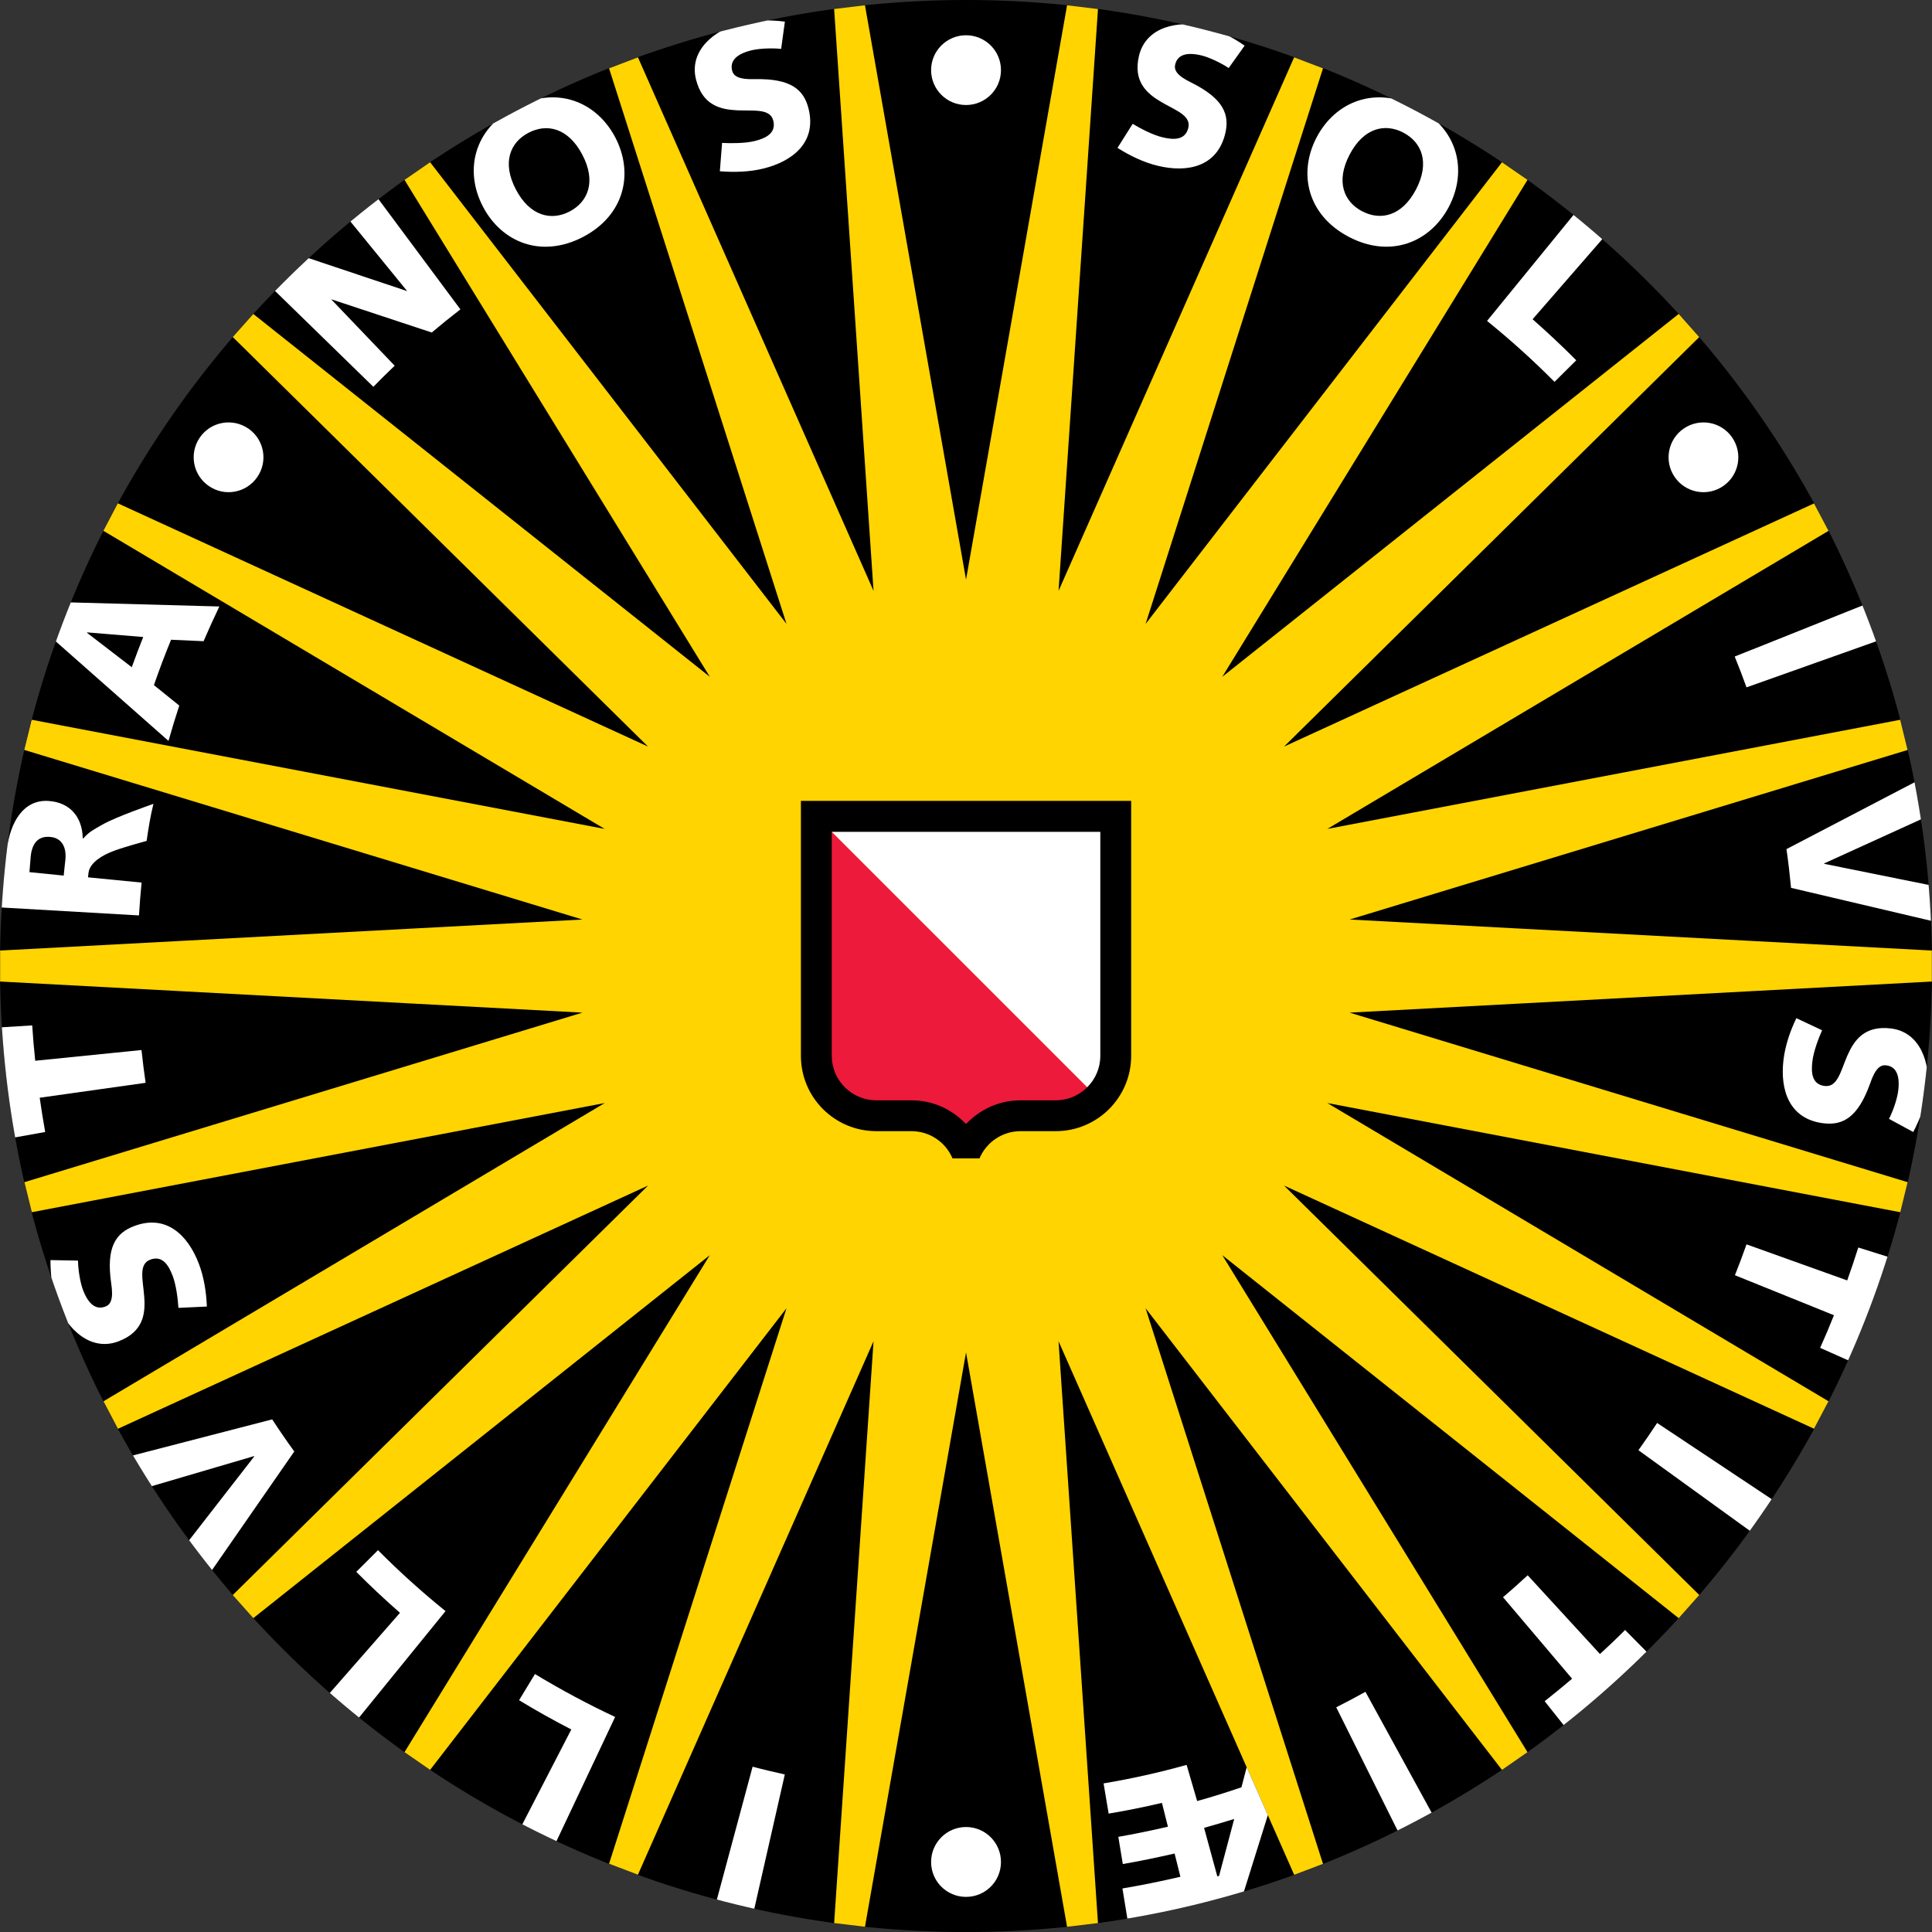 <?xml version="1.0" encoding="UTF-8" standalone="no"?>
<svg
   xmlns:dc="http://purl.org/dc/elements/1.1/"
   xmlns:cc="http://creativecommons.org/ns#"
   xmlns:rdf="http://www.w3.org/1999/02/22-rdf-syntax-ns#"
   xmlns:svg="http://www.w3.org/2000/svg"
   xmlns="http://www.w3.org/2000/svg"
   xmlns:xlink="http://www.w3.org/1999/xlink"
   xmlns:sodipodi="http://sodipodi.sourceforge.net/DTD/sodipodi-0.dtd"
   xmlns:inkscape="http://www.inkscape.org/namespaces/inkscape"
   version="1.1"
   id="Layer_1"
   x="0px"
   y="0px"
   width="53.868"
   height="53.869"
   viewBox="0 0 53.868 53.869"
   enable-background="new 0 0 225.268 54.021"
   xml:space="preserve"
   sodipodi:docname="uu.svg"
   inkscape:version="1.0.1 (3bc2e813f5, 2020-09-07)"><rect x="0" y="0" width="53.868" height="53.869" fill="#333333" stroke="none"/><defs
   id="defs311" /><sodipodi:namedview
   pagecolor="#ffffff"
   bordercolor="#666666"
   borderopacity="1"
   objecttolerance="10"
   gridtolerance="10"
   guidetolerance="10"
   inkscape:pageopacity="0"
   inkscape:pageshadow="2"
   inkscape:window-width="2560"
   inkscape:window-height="1361"
   id="namedview309"
   showgrid="false"
   fit-margin-top="0"
   fit-margin-left="0"
   fit-margin-right="0"
   fit-margin-bottom="0"
   inkscape:zoom="4.0351935"
   inkscape:cx="131.57478"
   inkscape:cy="26.9345"
   inkscape:window-x="-9"
   inkscape:window-y="41"
   inkscape:window-maximized="1"
   inkscape:current-layer="g50" />
<g
   id="g50"
   transform="translate(-0.224,-0.076)">
	
	
	
	
	
	
	
	
	
	
	
	
	
	
	
	
	
	
	
	<polygon
   fill="#ffd400"
   points="24.342,0.223 24.997,0.736 29.317,0.736 29.971,0.223 30.835,0.328 31.348,0.982 35.545,2.017 36.302,1.674 37.116,1.984 37.458,2.743 41.279,4.747 42.096,4.598 42.812,5.091 42.962,5.911 46.198,8.775 47.026,8.827 47.603,9.478 47.553,10.308 50.005,13.859 50.798,14.107 51.206,14.878 50.958,15.671 52.49,19.712 53.203,20.142 53.41,20.987 52.981,21.698 53.5,25.987 54.087,26.575 54.087,27.448 53.5,28.034 52.981,32.319 53.413,33.03 53.206,33.878 52.492,34.306 50.96,38.347 51.208,39.14 50.8,39.913 50.008,40.159 47.553,43.714 47.603,44.546 47.026,45.196 46.198,45.245 42.966,48.109 42.816,48.927 42.102,49.423 41.283,49.271 37.457,51.278 37.116,52.038 36.302,52.347 35.544,52.005 31.354,53.04 30.84,53.694 29.976,53.798 29.322,53.284 25,53.284 24.346,53.798 23.482,53.694 22.969,53.04 18.773,52.005 18.016,52.347 17.202,52.038 16.86,51.278 13.039,49.275 12.221,49.425 11.504,48.929 11.355,48.11 8.119,45.245 7.291,45.196 6.712,44.546 6.761,43.714 4.311,40.165 3.516,39.917 3.111,39.146 3.358,38.351 1.826,34.31 1.115,33.882 0.906,33.034 1.336,32.325 0.815,28.034 0.228,27.448 0.228,26.575 0.815,25.987 1.335,21.704 0.904,20.991 1.113,20.146 1.824,19.716 3.357,15.675 3.109,14.882 3.514,14.11 4.307,13.862 6.762,10.308 6.712,9.478 7.291,8.827 8.119,8.775 11.351,5.913 11.5,5.095 12.217,4.6 13.034,4.751 16.86,2.743 17.202,1.984 18.016,1.674 18.773,2.017 22.965,0.983 23.477,0.328 "
   id="polygon48" />
</g>
<g
   id="g146"
   transform="translate(-0.224,-0.076)">
	<defs
   id="defs53">
		<polygon
   id="SVGID_1_"
   points="24.343,0.222 23.477,0.328 22.966,0.983 18.774,2.017 18.017,1.674 17.202,1.984 16.861,2.742 13.034,4.751 12.217,4.6 11.5,5.095 11.35,5.913 8.119,8.774 7.29,8.827 6.713,9.477 6.763,10.308 4.308,13.862 3.514,14.11 3.11,14.882 3.357,15.674 1.825,19.715 1.114,20.146 0.905,20.991 1.335,21.704 0.815,25.987 0.228,26.575 0.228,27.448 0.815,28.034 1.336,32.325 0.907,33.034 1.116,33.881 1.826,34.311 3.359,38.352 3.112,39.146 3.517,39.917 4.311,40.165 6.762,43.714 6.713,44.545 7.29,45.196 8.119,45.245 11.355,48.11 11.504,48.929 12.222,49.424 13.039,49.274 16.86,51.278 17.202,52.038 18.017,52.347 18.774,52.005 22.97,53.04 23.482,53.694 24.347,53.798 25.001,53.284 29.322,53.284 29.976,53.798 30.841,53.694 31.353,53.04 35.544,52.005 36.303,52.347 37.116,52.038 37.457,51.278 41.283,49.271 42.102,49.423 42.817,48.927 42.967,48.109 46.198,45.245 47.026,45.196 47.602,44.545 47.554,43.714 50.009,40.159 50.801,39.913 51.207,39.139 50.96,38.346 52.492,34.305 53.205,33.878 53.413,33.03 52.982,32.319 53.5,28.034 54.088,27.448 54.088,26.575 53.5,25.987 52.982,21.698 53.41,20.987 53.203,20.141 52.49,19.712 50.958,15.671 51.205,14.878 50.799,14.107 50.005,13.858 47.554,10.308 47.602,9.477 47.026,8.827 46.198,8.774 42.963,5.911 42.813,5.09 42.097,4.598 41.28,4.747 37.457,2.742 37.116,1.984 36.303,1.674 35.545,2.017 31.349,0.982 30.835,0.328 29.972,0.222 29.317,0.736 24.996,0.736 " />
	</defs>
	<clipPath
   id="SVGID_2_">
		<use
   xlink:href="#SVGID_1_"
   overflow="visible"
   id="use55"
   x="0"
   y="0"
   width="100%"
   height="100%" />
	</clipPath>
	<path
   clip-path="url(#SVGID_2_)"
   fill="#ffffff"
   d="m 31.805,3.529 c 0.211,0.127 0.561,0.311 0.827,0.374 0.303,0.074 0.637,0.093 0.724,-0.26 C 33.44,3.297 33.009,3.158 32.603,2.92 32.196,2.682 31.808,2.346 31.984,1.621 c 0.199,-0.806 1.102,-0.982 1.811,-0.808 0.417,0.103 0.783,0.294 1.132,0.536 l -0.445,0.624 c -0.227,-0.152 -0.553,-0.301 -0.753,-0.35 -0.466,-0.114 -0.681,0.011 -0.738,0.25 -0.037,0.152 0.039,0.308 0.45,0.506 0.906,0.452 1.072,0.899 0.944,1.426 -0.227,0.924 -1.056,1.096 -1.889,0.891 -0.39,-0.094 -0.775,-0.282 -1.114,-0.497 z"
   id="path58" />
	<path
   clip-path="url(#SVGID_2_)"
   fill="none"
   stroke="#ffffff"
   stroke-width="0.4"
   d="m 31.805,3.529 c 0.211,0.127 0.561,0.311 0.827,0.374 0.303,0.074 0.637,0.093 0.724,-0.26 C 33.44,3.297 33.009,3.158 32.603,2.92 32.196,2.682 31.808,2.346 31.984,1.621 c 0.199,-0.806 1.102,-0.982 1.811,-0.808 0.417,0.103 0.783,0.294 1.132,0.536 l -0.445,0.624 c -0.227,-0.152 -0.553,-0.301 -0.753,-0.35 -0.466,-0.114 -0.681,0.011 -0.738,0.25 -0.037,0.152 0.039,0.308 0.45,0.506 0.906,0.452 1.072,0.899 0.944,1.426 -0.227,0.924 -1.056,1.096 -1.889,0.891 -0.39,-0.094 -0.775,-0.282 -1.114,-0.497 z"
   id="path60" />
	<path
   clip-path="url(#SVGID_2_)"
   fill="#ffffff"
   d="m 39.729,3.067 c 1.16,0.608 1.413,1.78 0.894,2.772 -0.522,0.994 -1.63,1.449 -2.79,0.842 C 36.668,6.07 36.414,4.898 36.935,3.904 37.457,2.912 38.565,2.456 39.729,3.067 m -1.527,2.899 c 0.512,0.269 1.11,0.141 1.503,-0.607 0.393,-0.753 0.16,-1.316 -0.353,-1.585 -0.508,-0.267 -1.103,-0.14 -1.497,0.611 -0.394,0.751 -0.162,1.315 0.347,1.581"
   id="path62" />
	<path
   clip-path="url(#SVGID_2_)"
   fill="none"
   stroke="#ffffff"
   stroke-width="0.4"
   d="m 39.729,3.067 c 1.16,0.608 1.413,1.78 0.894,2.772 -0.522,0.994 -1.63,1.449 -2.79,0.842 C 36.668,6.07 36.414,4.898 36.935,3.904 37.457,2.912 38.565,2.456 39.729,3.067 Z m -1.527,2.899 c 0.512,0.269 1.11,0.141 1.503,-0.607 0.393,-0.753 0.16,-1.316 -0.353,-1.585 -0.508,-0.267 -1.103,-0.14 -1.497,0.611 -0.394,0.751 -0.162,1.315 0.347,1.581 z"
   id="path64" />
	<path
   clip-path="url(#SVGID_2_)"
   fill="#ffffff"
   d="m 44.192,5.952 -2.506,3.072 c 0.658,0.533 1.285,1.098 1.881,1.699 l 0.606,-0.601 C 43.782,9.727 43.375,9.347 42.956,8.977 l 2.04,-2.345"
   id="path66" />
	<path
   clip-path="url(#SVGID_2_)"
   fill="none"
   stroke="#ffffff"
   stroke-width="0.4"
   d="m 44.192,5.952 -2.506,3.072 c 0.658,0.533 1.285,1.098 1.881,1.699 l 0.606,-0.601 C 43.782,9.727 43.375,9.347 42.956,8.977 l 2.04,-2.345"
   id="path68" />
	<path
   clip-path="url(#SVGID_2_)"
   fill="#ffffff"
   d="m 52.67,17.909 -3.75,1.332 c -0.1,-0.281 -0.214,-0.578 -0.329,-0.859 l 3.702,-1.479"
   id="path70" />
	<path
   clip-path="url(#SVGID_2_)"
   fill="none"
   stroke="#ffffff"
   stroke-width="0.4"
   d="m 52.67,17.909 -3.75,1.332 c -0.1,-0.281 -0.214,-0.578 -0.329,-0.859 l 3.702,-1.479"
   id="path72" />
	<path
   clip-path="url(#SVGID_2_)"
   fill="#ffffff"
   d="m 54.151,24.78 -3.066,-0.619 -0.002,-0.01 2.838,-1.293 -0.18,-1.041 -3.707,1.934 c 0.053,0.361 0.093,0.718 0.128,1.08 l 4.05,0.953"
   id="path74" />
	<path
   clip-path="url(#SVGID_2_)"
   fill="none"
   stroke="#ffffff"
   stroke-width="0.4"
   d="m 54.151,24.78 -3.066,-0.619 -0.002,-0.01 2.838,-1.293 -0.18,-1.041 -3.707,1.934 c 0.053,0.361 0.093,0.718 0.128,1.08 l 4.05,0.953"
   id="path76" />
	<path
   clip-path="url(#SVGID_2_)"
   fill="#ffffff"
   d="m 51.028,28.802 c -0.102,0.225 -0.239,0.594 -0.271,0.865 -0.038,0.311 -0.018,0.645 0.343,0.688 0.355,0.043 0.442,-0.402 0.627,-0.836 0.189,-0.43 0.474,-0.857 1.218,-0.768 0.823,0.098 1.106,0.975 1.019,1.699 -0.051,0.43 -0.2,0.812 -0.395,1.189 l -0.676,-0.367 c 0.125,-0.242 0.235,-0.584 0.258,-0.791 0.057,-0.475 -0.095,-0.674 -0.336,-0.701 -0.155,-0.02 -0.302,0.074 -0.45,0.51 -0.34,0.95 -0.764,1.17 -1.3,1.105 -0.945,-0.114 -1.216,-0.916 -1.114,-1.768 0.048,-0.398 0.185,-0.803 0.359,-1.162 z"
   id="path78" />
	<path
   clip-path="url(#SVGID_2_)"
   fill="none"
   stroke="#ffffff"
   stroke-width="0.4"
   d="m 51.028,28.802 c -0.102,0.225 -0.239,0.594 -0.271,0.865 -0.038,0.311 -0.018,0.645 0.343,0.688 0.355,0.043 0.442,-0.402 0.627,-0.836 0.189,-0.43 0.474,-0.857 1.218,-0.768 0.823,0.098 1.106,0.975 1.019,1.699 -0.051,0.43 -0.2,0.812 -0.395,1.189 l -0.676,-0.367 c 0.125,-0.242 0.235,-0.584 0.258,-0.791 0.057,-0.475 -0.095,-0.674 -0.336,-0.701 -0.155,-0.02 -0.302,0.074 -0.45,0.51 -0.34,0.95 -0.764,1.17 -1.3,1.105 -0.945,-0.114 -1.216,-0.916 -1.114,-1.768 0.048,-0.398 0.185,-0.803 0.359,-1.162 z"
   id="path80" />
	<path
   clip-path="url(#SVGID_2_)"
   fill="#ffffff"
   d="m 51.89,38.065 -0.917,-0.408 c 0.134,-0.297 0.264,-0.604 0.385,-0.91 l -2.761,-1.115 c 0.113,-0.281 0.224,-0.58 0.323,-0.861 l 2.808,1.006 c 0.107,-0.305 0.213,-0.611 0.309,-0.918 l 0.951,0.299"
   id="path82" />
	<path
   clip-path="url(#SVGID_2_)"
   fill="none"
   stroke="#ffffff"
   stroke-width="0.4"
   d="m 51.89,38.065 -0.917,-0.408 c 0.134,-0.297 0.264,-0.604 0.385,-0.91 l -2.761,-1.115 c 0.113,-0.281 0.224,-0.58 0.323,-0.861 l 2.808,1.006 c 0.107,-0.305 0.213,-0.611 0.309,-0.918 l 0.951,0.299"
   id="path84" />
	<path
   clip-path="url(#SVGID_2_)"
   fill="#ffffff"
   d="m 49.131,42.843 -3.224,-2.332 c 0.175,-0.244 0.356,-0.51 0.521,-0.76 l 3.318,2.207"
   id="path86" />
	<path
   clip-path="url(#SVGID_2_)"
   fill="none"
   stroke="#ffffff"
   stroke-width="0.4"
   d="m 49.131,42.843 -3.224,-2.332 c 0.175,-0.244 0.356,-0.51 0.521,-0.76 l 3.318,2.207"
   id="path88" />
	<path
   clip-path="url(#SVGID_2_)"
   fill="#ffffff"
   d="m 43.913,48.29 -0.621,-0.781 c 0.258,-0.205 0.514,-0.412 0.765,-0.627 l -1.926,-2.273 c 0.231,-0.195 0.467,-0.408 0.688,-0.611 l 2.015,2.195 c 0.24,-0.219 0.474,-0.441 0.7,-0.67 l 0.703,0.711"
   id="path90" />
	<path
   clip-path="url(#SVGID_2_)"
   fill="none"
   stroke="#ffffff"
   stroke-width="0.4"
   d="m 43.913,48.29 -0.621,-0.781 c 0.258,-0.205 0.514,-0.412 0.765,-0.627 l -1.926,-2.273 c 0.231,-0.195 0.467,-0.408 0.688,-0.611 l 2.015,2.195 c 0.24,-0.219 0.474,-0.441 0.7,-0.67 l 0.703,0.711"
   id="path92" />
	<path
   clip-path="url(#SVGID_2_)"
   fill="#ffffff"
   d="m 39.258,51.249 -1.777,-3.57 c 0.27,-0.137 0.55,-0.284 0.814,-0.432 l 1.916,3.498"
   id="path94" />
	<path
   clip-path="url(#SVGID_2_)"
   fill="none"
   stroke="#ffffff"
   stroke-width="0.4"
   d="m 39.258,51.249 -1.777,-3.57 c 0.27,-0.137 0.55,-0.284 0.814,-0.432 l 1.916,3.498"
   id="path96" />
	<path
   clip-path="url(#SVGID_2_)"
   fill="#ffffff"
   d="m 31.681,53.72 -0.687,-3.918 c 0.779,-0.131 1.553,-0.303 2.315,-0.516 l 0.294,1.008 c 0.415,-0.115 0.826,-0.244 1.235,-0.383 l 0.202,-0.777 0.599,1.346 -0.784,2.504 z"
   id="path98" />
	<path
   clip-path="url(#SVGID_2_)"
   fill="none"
   stroke="#ffffff"
   stroke-width="0.4"
   d="m 31.681,53.72 -0.687,-3.918 c 0.779,-0.131 1.553,-0.303 2.315,-0.516 l 0.294,1.008 c 0.415,-0.115 0.826,-0.244 1.235,-0.383 l 0.202,-0.777 0.599,1.346 -0.784,2.504 z"
   id="path100" />
	<path
   clip-path="url(#SVGID_2_)"
   fill="#ffffff"
   d="m 20.173,53.183 1.035,-3.848 c 0.292,0.078 0.602,0.15 0.898,0.217 l -0.884,3.891"
   id="path102" />
	<path
   clip-path="url(#SVGID_2_)"
   fill="none"
   stroke="#ffffff"
   stroke-width="0.4"
   d="m 20.173,53.183 1.035,-3.848 c 0.292,0.078 0.602,0.15 0.898,0.217 l -0.884,3.891"
   id="path104" />
	<path
   clip-path="url(#SVGID_2_)"
   fill="#ffffff"
   d="m 15.676,51.546 1.699,-3.598 C 16.609,47.589 15.863,47.19 15.14,46.751 l -0.443,0.73 c 0.475,0.289 0.961,0.561 1.456,0.816 l -1.435,2.779"
   id="path106" />
	<path
   clip-path="url(#SVGID_2_)"
   fill="none"
   stroke="#ffffff"
   stroke-width="0.4"
   d="m 15.676,51.546 1.699,-3.598 C 16.609,47.589 15.863,47.19 15.14,46.751 l -0.443,0.73 c 0.475,0.289 0.961,0.561 1.456,0.816 l -1.435,2.779"
   id="path108" />
	<path
   clip-path="url(#SVGID_2_)"
   fill="#ffffff"
   d="m 10.142,48.079 2.504,-3.082 C 11.989,44.466 11.36,43.899 10.763,43.298 l -0.605,0.604 c 0.393,0.396 0.799,0.775 1.218,1.143 L 9.33,47.382"
   id="path110" />
	<path
   clip-path="url(#SVGID_2_)"
   fill="none"
   stroke="#ffffff"
   stroke-width="0.4"
   d="m 10.142,48.079 2.504,-3.082 C 11.989,44.466 11.36,43.899 10.763,43.298 l -0.605,0.604 c 0.393,0.396 0.799,0.775 1.218,1.143 L 9.33,47.382"
   id="path112" />
	<path
   clip-path="url(#SVGID_2_)"
   fill="#ffffff"
   d="m 3.785,40.694 4.028,-1.043 c 0.198,0.303 0.403,0.602 0.616,0.895 L 6.05,43.976 5.402,43.144 7.314,40.683 7.308,40.675 4.309,41.556"
   id="path114" />
	<path
   clip-path="url(#SVGID_2_)"
   fill="none"
   stroke="#ffffff"
   stroke-width="0.4"
   d="m 3.785,40.694 4.028,-1.043 c 0.198,0.303 0.403,0.602 0.616,0.895 L 6.05,43.976 5.402,43.144 7.314,40.683 7.308,40.675 4.309,41.556"
   id="path116" />
	<path
   clip-path="url(#SVGID_2_)"
   fill="#ffffff"
   d="M 5.199,36.542 C 5.184,36.296 5.135,35.901 5.037,35.646 4.926,35.354 4.751,35.069 4.413,35.198 4.079,35.325 4.21,35.76 4.245,36.229 4.282,36.7 4.226,37.209 3.528,37.475 2.752,37.771 2.094,37.127 1.834,36.448 1.68,36.046 1.631,35.636 1.631,35.21 l 0.768,0.014 c 0.003,0.271 0.065,0.623 0.139,0.818 0.17,0.447 0.396,0.553 0.625,0.463 C 3.309,36.45 3.394,36.3 3.323,35.847 3.18,34.845 3.454,34.456 3.96,34.263 c 0.89,-0.34 1.5,0.242 1.807,1.045 0.144,0.375 0.209,0.797 0.225,1.197 z"
   id="path118" />
	<path
   clip-path="url(#SVGID_2_)"
   fill="none"
   stroke="#ffffff"
   stroke-width="0.4"
   d="M 5.199,36.542 C 5.184,36.296 5.135,35.901 5.037,35.646 4.926,35.354 4.751,35.069 4.413,35.198 4.079,35.325 4.21,35.76 4.245,36.229 4.282,36.7 4.226,37.209 3.528,37.475 2.752,37.771 2.094,37.127 1.834,36.448 1.68,36.046 1.631,35.636 1.631,35.21 l 0.768,0.014 c 0.003,0.271 0.065,0.623 0.139,0.818 0.17,0.447 0.396,0.553 0.625,0.463 C 3.309,36.45 3.394,36.3 3.323,35.847 3.18,34.845 3.454,34.456 3.96,34.263 c 0.89,-0.34 1.5,0.242 1.807,1.045 0.144,0.375 0.209,0.797 0.225,1.197 z"
   id="path120" />
	<path
   clip-path="url(#SVGID_2_)"
   fill="#ffffff"
   d="m 0.132,28.728 0.99,-0.062 c 0.021,0.326 0.049,0.656 0.084,0.986 l 2.963,-0.299 c 0.032,0.299 0.072,0.617 0.115,0.914 l -2.953,0.416 c 0.045,0.318 0.096,0.639 0.153,0.955 L 0.5,31.815"
   id="path122" />
	<path
   clip-path="url(#SVGID_2_)"
   fill="none"
   stroke="#ffffff"
   stroke-width="0.4"
   d="m 0.132,28.728 0.99,-0.062 c 0.021,0.326 0.049,0.656 0.084,0.986 l 2.963,-0.299 c 0.032,0.299 0.072,0.617 0.115,0.914 l -2.953,0.416 c 0.045,0.318 0.096,0.639 0.153,0.955 L 0.5,31.815"
   id="path124" />
	<path
   clip-path="url(#SVGID_2_)"
   fill="#ffffff"
   d="m 4.501,22.489 c -0.086,0.354 -0.14,0.687 -0.189,1.033 0,0 -0.613,0.166 -0.897,0.272 -0.347,0.125 -0.671,0.33 -0.721,0.595 -0.01,0.053 -0.013,0.116 -0.016,0.149 l 1.493,0.146 c -0.03,0.305 -0.055,0.61 -0.073,0.916 l -3.83,-0.218 c 0.033,-0.545 0.083,-1.084 0.148,-1.625 0.093,-0.768 0.47,-1.399 1.167,-1.348 0.572,0.039 0.935,0.426 0.947,1.039 l 0.018,0.004 c 0.15,-0.176 0.284,-0.244 0.525,-0.381 0.379,-0.219 1.428,-0.582 1.428,-0.582"
   id="path126" />
	<path
   clip-path="url(#SVGID_2_)"
   fill="none"
   stroke="#ffffff"
   stroke-width="0.4"
   d="m 4.501,22.489 c -0.086,0.354 -0.14,0.687 -0.189,1.033 0,0 -0.613,0.166 -0.897,0.272 -0.347,0.125 -0.671,0.33 -0.721,0.595 -0.01,0.053 -0.013,0.116 -0.016,0.149 l 1.493,0.146 c -0.03,0.305 -0.055,0.61 -0.073,0.916 l -3.83,-0.218 c 0.033,-0.545 0.083,-1.084 0.148,-1.625 0.093,-0.768 0.47,-1.399 1.167,-1.348 0.572,0.039 0.935,0.426 0.947,1.039 l 0.018,0.004 c 0.15,-0.176 0.284,-0.244 0.525,-0.381 0.379,-0.219 1.428,-0.582 1.428,-0.582 z"
   id="path128" />
	<path
   clip-path="url(#SVGID_2_)"
   fill="#ffffff"
   d="M 2.037,16.868 6.34,16.985 C 6.186,17.304 6.039,17.63 5.899,17.954 L 4.994,17.913 c -0.172,0.416 -0.331,0.838 -0.479,1.266 l 0.707,0.57 C 5.114,20.073 5.014,20.401 4.921,20.733 L 1.662,17.856"
   id="path130" />
	<path
   clip-path="url(#SVGID_2_)"
   fill="none"
   stroke="#ffffff"
   stroke-width="0.4"
   d="M 2.037,16.868 6.34,16.985 C 6.186,17.304 6.039,17.63 5.899,17.954 L 4.994,17.913 c -0.172,0.416 -0.331,0.838 -0.479,1.266 l 0.707,0.57 C 5.114,20.073 5.014,20.401 4.921,20.733 L 1.662,17.856"
   id="path132" />
	<path
   clip-path="url(#SVGID_2_)"
   fill="#ffffff"
   d="M 8.669,7.22 11.577,8.193 9.898,6.134 10.689,5.511 13.061,8.702 C 12.79,8.911 12.523,9.126 12.262,9.347 l -2.806,-0.928 1.773,1.854 c -0.202,0.193 -0.4,0.386 -0.595,0.588 L 7.787,8.085"
   id="path134" />
	<path
   clip-path="url(#SVGID_2_)"
   fill="none"
   stroke="#ffffff"
   stroke-width="0.4"
   d="M 8.669,7.22 11.577,8.193 9.898,6.134 10.689,5.511 13.061,8.702 C 12.79,8.911 12.523,9.126 12.262,9.347 l -2.806,-0.928 1.773,1.854 c -0.202,0.193 -0.4,0.386 -0.595,0.588 L 7.787,8.085"
   id="path136" />
	<path
   clip-path="url(#SVGID_2_)"
   fill="#ffffff"
   d="m 14.588,3.066 c 1.16,-0.61 2.267,-0.153 2.79,0.839 0.52,0.994 0.268,2.164 -0.893,2.775 C 15.32,7.289 14.212,6.834 13.691,5.84 13.17,4.849 13.423,3.678 14.588,3.066 m 1.52,2.906 C 16.621,5.701 16.854,5.138 16.46,4.388 16.064,3.638 15.469,3.509 14.957,3.78 c -0.509,0.266 -0.743,0.83 -0.348,1.581 0.393,0.747 0.989,0.877 1.499,0.611"
   id="path138" />
	<path
   clip-path="url(#SVGID_2_)"
   fill="none"
   stroke="#ffffff"
   stroke-width="0.4"
   d="m 14.588,3.066 c 1.16,-0.61 2.267,-0.153 2.79,0.839 0.52,0.994 0.268,2.164 -0.893,2.775 C 15.32,7.289 14.212,6.834 13.691,5.84 13.17,4.849 13.423,3.678 14.588,3.066 Z m 1.52,2.906 C 16.621,5.701 16.854,5.138 16.46,4.388 16.064,3.638 15.469,3.509 14.957,3.78 c -0.509,0.266 -0.743,0.83 -0.348,1.581 0.393,0.747 0.989,0.877 1.499,0.611 z"
   id="path140" />
	<path
   clip-path="url(#SVGID_2_)"
   fill="#ffffff"
   d="M 20.357,4.061 C 20.602,4.074 20.998,4.074 21.263,4.009 21.567,3.933 21.871,3.795 21.785,3.441 21.698,3.096 21.251,3.172 20.781,3.152 20.31,3.13 19.81,3.013 19.629,2.288 c -0.2,-0.806 0.52,-1.38 1.227,-1.558 0.418,-0.103 0.831,-0.103 1.252,-0.051 l -0.104,0.76 C 21.732,1.41 21.375,1.43 21.176,1.479 c -0.467,0.116 -0.598,0.327 -0.539,0.564 0.037,0.152 0.179,0.254 0.635,0.24 1.011,-0.022 1.365,0.297 1.496,0.823 0.23,0.925 -0.423,1.461 -1.256,1.669 -0.39,0.096 -0.818,0.109 -1.217,0.076 z"
   id="path142" />
	<path
   clip-path="url(#SVGID_2_)"
   fill="none"
   stroke="#ffffff"
   stroke-width="0.4"
   d="M 20.357,4.061 C 20.602,4.074 20.998,4.074 21.263,4.009 21.567,3.933 21.871,3.795 21.785,3.441 21.698,3.096 21.251,3.172 20.781,3.152 20.31,3.13 19.81,3.013 19.629,2.288 c -0.2,-0.806 0.52,-1.38 1.227,-1.558 0.418,-0.103 0.831,-0.103 1.252,-0.051 l -0.104,0.76 C 21.732,1.41 21.375,1.43 21.176,1.479 c -0.467,0.116 -0.598,0.327 -0.539,0.564 0.037,0.152 0.179,0.254 0.635,0.24 1.011,-0.022 1.365,0.297 1.496,0.823 0.23,0.925 -0.423,1.461 -1.256,1.669 -0.39,0.096 -0.818,0.109 -1.217,0.076 z"
   id="path144" />
</g>
<g
   id="g170"
   transform="translate(-0.224,-0.076)">
	<path
   fill="#ffffff"
   d="m 27.159,3.004 c 0.538,0 0.974,-0.435 0.974,-0.973 0,-0.537 -0.436,-0.972 -0.974,-0.972 -0.538,0 -0.974,0.435 -0.974,0.972 0,0.538 0.436,0.973 0.974,0.973"
   id="path148" />
	<circle
   fill="none"
   stroke="#ffffff"
   stroke-width="0.4"
   cx="27.159"
   cy="2.032"
   r="0.973"
   id="circle150" />
	<path
   fill="#ffffff"
   d="m 46.919,13.378 c 0.304,0.443 0.912,0.555 1.354,0.248 0.442,-0.305 0.551,-0.91 0.247,-1.352 -0.304,-0.443 -0.91,-0.552 -1.352,-0.248 -0.443,0.305 -0.554,0.911 -0.249,1.352"
   id="path152" />
	<circle
   fill="none"
   stroke="#ffffff"
   stroke-width="0.4"
   cx="47.719"
   cy="12.826"
   r="0.972"
   id="circle154" />
	<path
   fill="#ffffff"
   d="m 27.159,51.017 c 0.538,0 0.974,0.436 0.974,0.975 0,0.539 -0.436,0.973 -0.974,0.973 -0.538,0 -0.974,-0.434 -0.974,-0.973 0,-0.539 0.436,-0.975 0.974,-0.975"
   id="path156" />
	<circle
   fill="none"
   stroke="#ffffff"
   stroke-width="0.4"
   cx="27.159"
   cy="51.99"
   r="0.974"
   id="circle158" />
	<path
   fill="#ffffff"
   d="M 7.397,13.378 C 7.702,12.937 7.592,12.331 7.15,12.026 6.707,11.722 6.101,11.831 5.796,12.274 c -0.305,0.442 -0.194,1.047 0.249,1.352 0.441,0.307 1.047,0.195 1.352,-0.248"
   id="path160" />
	<circle
   fill="none"
   stroke="#ffffff"
   stroke-width="0.4"
   cx="6.597"
   cy="12.826"
   r="0.972"
   id="circle162" />
	<polyline
   fill="#ffd400"
   points="29.739,37.472 36.302,52.347 37.116,52.038  "
   id="polyline164" />
	<polyline
   fill="#ffd400"
   points="16.67,23.04 1.219,20.093 1.113,20.145 0.904,20.991  "
   id="polyline166" />
	<polyline
   fill="#ffd400"
   points="3.514,14.11 3.109,14.882 3.162,15.014 16.67,23.041  "
   id="polyline168" />
</g>
<g
   id="g244"
   transform="translate(-0.224,-0.076)">
	<defs
   id="defs173">
		<path
   id="SVGID_3_"
   d="m 0.224,27.011 c 0,14.875 12.06,26.934 26.936,26.934 14.874,0 26.932,-12.059 26.932,-26.934 C 54.092,12.137 42.034,0.076 27.16,0.076 12.284,0.076 0.224,12.137 0.224,27.011" />
	</defs>
	<clipPath
   id="SVGID_4_">
		<use
   xlink:href="#SVGID_3_"
   overflow="visible"
   id="use175"
   x="0"
   y="0"
   width="100%"
   height="100%" />
	</clipPath>
	<polyline
   clip-path="url(#SVGID_4_)"
   points="24.302,0 27.159,16.237 30.015,0  "
   id="polyline178" />
	<polyline
   clip-path="url(#SVGID_4_)"
   points="30.853,0.101 29.739,16.55 36.398,1.468  "
   id="polyline180" />
	<polyline
   clip-path="url(#SVGID_4_)"
   points="37.181,1.765 32.166,17.472 42.241,4.42  "
   id="polyline182" />
	<polyline
   clip-path="url(#SVGID_4_)"
   points="42.932,4.899 34.304,18.946 47.207,8.688  "
   id="polyline184" />
	<polyline
   clip-path="url(#SVGID_4_)"
   points="47.764,9.315 36.026,20.892 51.01,14.017  "
   id="polyline186" />
	<polyline
   clip-path="url(#SVGID_4_)"
   points="51.399,14.763 37.232,23.188 53.425,20.103  "
   id="polyline188" />
	<polyline
   clip-path="url(#SVGID_4_)"
   points="53.629,20.921 37.855,25.714 54.316,26.591  "
   id="polyline190" />
	<polyline
   clip-path="url(#SVGID_4_)"
   points="54.316,27.431 37.854,28.31 53.629,33.103  "
   id="polyline192" />
	<polyline
   clip-path="url(#SVGID_4_)"
   points="53.426,33.917 37.233,30.831 51.4,39.261  "
   id="polyline194" />
	<polyline
   clip-path="url(#SVGID_4_)"
   points="51.01,40.007 36.026,33.132 47.764,44.706  "
   id="polyline196" />
	<polyline
   clip-path="url(#SVGID_4_)"
   points="47.207,45.335 34.304,35.073 42.932,49.122  "
   id="polyline198" />
	<polyline
   clip-path="url(#SVGID_4_)"
   points="42.24,49.603 32.165,36.552 37.18,52.257  "
   id="polyline200" />
	<polyline
   clip-path="url(#SVGID_4_)"
   points="30.015,54.021 27.159,37.784 24.302,54.021  "
   id="polyline202" />
	<polyline
   clip-path="url(#SVGID_4_)"
   points="23.466,53.921 24.58,37.472 17.92,52.552  "
   id="polyline204" />
	<polyline
   clip-path="url(#SVGID_4_)"
   points="17.137,52.257 22.153,36.552 12.078,49.603  "
   id="polyline206" />
	<polyline
   clip-path="url(#SVGID_4_)"
   points="11.384,49.122 20.014,35.073 7.108,45.335  "
   id="polyline208" />
	<polyline
   clip-path="url(#SVGID_4_)"
   points="6.554,44.706 18.293,33.132 3.308,40.007  "
   id="polyline210" />
	<polyline
   clip-path="url(#SVGID_4_)"
   points="2.917,39.261 17.084,30.831 0.89,33.917  "
   id="polyline212" />
	<polyline
   clip-path="url(#SVGID_4_)"
   points="0.688,33.103 16.463,28.31 0,27.431  "
   id="polyline214" />
	<polyline
   clip-path="url(#SVGID_4_)"
   points="0,26.591 16.463,25.714 0.688,20.921  "
   id="polyline216" />
	<polyline
   clip-path="url(#SVGID_4_)"
   points="0.89,20.103 17.084,23.188 2.917,14.763  "
   id="polyline218" />
	<polyline
   clip-path="url(#SVGID_4_)"
   points="3.308,14.017 18.292,20.892 6.554,9.315  "
   id="polyline220" />
	<polyline
   clip-path="url(#SVGID_4_)"
   points="7.108,8.688 20.015,18.946 11.384,4.899  "
   id="polyline222" />
	<polyline
   clip-path="url(#SVGID_4_)"
   points="12.078,4.42 22.153,17.471 17.137,1.766  "
   id="polyline224" />
	<polyline
   clip-path="url(#SVGID_4_)"
   points="17.92,1.468 24.58,16.55 23.466,0.101  "
   id="polyline226" />
	<path
   clip-path="url(#SVGID_4_)"
   fill="#ffffff"
   d="m 44.192,5.952 -2.506,3.072 c 0.658,0.533 1.285,1.098 1.881,1.699 l 0.606,-0.601 C 43.782,9.727 43.375,9.347 42.956,8.977 l 2.04,-2.345"
   id="path228" />
	<path
   clip-path="url(#SVGID_4_)"
   fill="#ffffff"
   d="m 52.67,17.909 -3.75,1.332 c -0.1,-0.281 -0.214,-0.578 -0.329,-0.859 l 3.702,-1.479"
   id="path230" />
	<path
   clip-path="url(#SVGID_4_)"
   fill="#ffffff"
   d="m 54.151,24.78 -3.066,-0.619 -0.002,-0.01 2.838,-1.293 -0.18,-1.041 -3.707,1.934 c 0.053,0.361 0.093,0.718 0.128,1.08 l 4.05,0.953"
   id="path232" />
	<path
   clip-path="url(#SVGID_4_)"
   fill="#ffffff"
   d="m 51.89,38.065 -0.917,-0.408 c 0.134,-0.297 0.264,-0.604 0.385,-0.91 l -2.761,-1.115 c 0.113,-0.281 0.224,-0.58 0.323,-0.861 l 2.808,1.006 c 0.107,-0.305 0.213,-0.611 0.309,-0.918 l 0.951,0.299"
   id="path234" />
	<path
   clip-path="url(#SVGID_4_)"
   fill="#ffffff"
   d="m 49.131,42.843 -3.224,-2.332 c 0.175,-0.244 0.356,-0.51 0.521,-0.76 l 3.318,2.207"
   id="path236" />
	<path
   clip-path="url(#SVGID_4_)"
   fill="#ffffff"
   d="m 43.913,48.29 -0.621,-0.781 c 0.258,-0.205 0.514,-0.412 0.765,-0.627 l -1.926,-2.273 c 0.231,-0.195 0.467,-0.408 0.688,-0.611 l 2.015,2.195 c 0.24,-0.219 0.474,-0.441 0.7,-0.67 l 0.703,0.711"
   id="path238" />
	<path
   clip-path="url(#SVGID_4_)"
   fill="#ffffff"
   d="m 39.258,51.249 -1.777,-3.57 c 0.27,-0.137 0.55,-0.284 0.814,-0.432 l 1.916,3.498"
   id="path240" />
	<polyline
   clip-path="url(#SVGID_4_)"
   points="36.398,52.552 29.738,37.472 30.853,53.921  "
   id="polyline242" />
</g>
<g
   id="g254"
   transform="translate(-0.224,-0.076)">
	<defs
   id="defs247">
		<path
   id="SVGID_5_"
   d="m 30.837,53.695 c 1.894,-0.258 3.725,-0.714 5.472,-1.345 l -6.57,-14.879 z" />
	</defs>
	<clipPath
   id="SVGID_6_">
		<use
   xlink:href="#SVGID_5_"
   overflow="visible"
   id="use249"
   x="0"
   y="0"
   width="100%"
   height="100%" />
	</clipPath>
	<path
   clip-path="url(#SVGID_6_)"
   fill="#ffffff"
   d="m 34.855,52.983 0.784,-2.504 -0.599,-1.346 -0.202,0.777 c -0.409,0.139 -0.82,0.268 -1.235,0.383 l -0.294,-1.008 c -0.762,0.213 -1.536,0.385 -2.315,0.516 l 0.141,0.842 c 0.478,-0.08 0.954,-0.174 1.486,-0.299 l 0.167,0.664 c -0.499,0.115 -0.94,0.205 -1.383,0.283 l 0.125,0.758 c 0.467,-0.08 0.919,-0.174 1.444,-0.293 l 0.162,0.648 c -0.579,0.135 -1.097,0.238 -1.616,0.326 l 0.161,0.988 m 2.484,-1.326 -0.369,-1.352 c 0.266,-0.074 0.563,-0.162 0.84,-0.248 l -0.422,1.588 z"
   id="path252" />
</g>
<g
   id="g298"
   transform="translate(-0.224,-0.076)">
	<defs
   id="defs257">
		<path
   id="SVGID_7_"
   d="m 0.224,27.011 c 0,14.875 12.06,26.934 26.936,26.934 14.874,0 26.932,-12.059 26.932,-26.934 C 54.092,12.137 42.034,0.076 27.16,0.076 12.284,0.076 0.224,12.137 0.224,27.011" />
	</defs>
	<clipPath
   id="SVGID_8_">
		<use
   xlink:href="#SVGID_7_"
   overflow="visible"
   id="use259"
   x="0"
   y="0"
   width="100%"
   height="100%" />
	</clipPath>
	<path
   clip-path="url(#SVGID_8_)"
   fill="#ffffff"
   d="m 20.173,53.183 1.035,-3.848 c 0.292,0.078 0.602,0.15 0.898,0.217 l -0.884,3.891"
   id="path262" />
	<path
   clip-path="url(#SVGID_8_)"
   fill="#ffffff"
   d="m 15.676,51.546 1.699,-3.598 C 16.609,47.589 15.863,47.19 15.14,46.751 l -0.443,0.73 c 0.475,0.289 0.961,0.561 1.456,0.816 l -1.435,2.779"
   id="path264" />
	<path
   clip-path="url(#SVGID_8_)"
   fill="#ffffff"
   d="m 10.142,48.079 2.504,-3.082 C 11.989,44.466 11.36,43.899 10.763,43.298 l -0.605,0.604 c 0.393,0.396 0.799,0.775 1.218,1.143 L 9.33,47.382"
   id="path266" />
	<path
   clip-path="url(#SVGID_8_)"
   fill="#ffffff"
   d="m 3.785,40.694 4.028,-1.043 c 0.198,0.303 0.403,0.602 0.616,0.895 L 6.05,43.976 5.402,43.144 7.314,40.683 7.308,40.675 4.309,41.556"
   id="path268" />
	<path
   clip-path="url(#SVGID_8_)"
   fill="#ffffff"
   d="m 0.132,28.728 0.99,-0.062 c 0.021,0.326 0.049,0.656 0.084,0.986 l 2.963,-0.299 c 0.032,0.299 0.072,0.617 0.115,0.914 l -2.953,0.416 c 0.045,0.318 0.096,0.639 0.153,0.955 L 0.5,31.815"
   id="path270" />
	<path
   clip-path="url(#SVGID_8_)"
   fill="#ffffff"
   d="m 0.244,23.743 0.172,0.014 c 0.094,-0.768 0.471,-1.399 1.168,-1.348 0.572,0.039 0.934,0.426 0.947,1.039 l 0.018,0.004 c 0.15,-0.176 0.283,-0.244 0.525,-0.381 0.378,-0.219 1.428,-0.582 1.428,-0.582 -0.087,0.353 -0.14,0.687 -0.19,1.033 0,0 -0.612,0.166 -0.897,0.272 -0.346,0.125 -0.67,0.33 -0.72,0.595 -0.01,0.053 -0.013,0.116 -0.016,0.149 l 1.493,0.146 C 4.142,24.989 4.117,25.294 4.099,25.6 L 0.084,25.368 M 1.081,23.946 C 1.065,24.091 1.062,24.235 1.045,24.393 L 2,24.489 C 2.012,24.356 2.031,24.198 2.046,24.059 2.075,23.821 2.027,23.456 1.64,23.413 1.324,23.376 1.125,23.546 1.081,23.946"
   id="path272" />
	<path
   clip-path="url(#SVGID_8_)"
   fill="#ffffff"
   d="M 2.038,16.868 6.34,16.986 C 6.187,17.304 6.04,17.63 5.9,17.954 L 4.994,17.913 c -0.171,0.416 -0.331,0.838 -0.478,1.266 l 0.707,0.57 C 5.115,20.074 5.015,20.402 4.922,20.734 L 1.663,17.857 M 2.65,17.72 3.898,18.679 C 4,18.396 4.106,18.118 4.217,17.837 L 2.654,17.708 Z"
   id="path274" />
	<path
   clip-path="url(#SVGID_8_)"
   fill="#ffffff"
   d="M 8.669,7.22 11.577,8.193 9.898,6.134 10.689,5.511 13.061,8.702 C 12.79,8.911 12.523,9.126 12.262,9.347 l -2.806,-0.928 1.773,1.854 c -0.202,0.193 -0.4,0.386 -0.595,0.588 L 7.787,8.085"
   id="path276" />
	<path
   clip-path="url(#SVGID_8_)"
   fill="#ffffff"
   d="m 31.805,3.529 c 0.211,0.127 0.561,0.311 0.827,0.374 0.303,0.074 0.637,0.093 0.724,-0.26 C 33.44,3.297 33.009,3.158 32.603,2.92 32.196,2.682 31.808,2.346 31.984,1.621 c 0.199,-0.806 1.102,-0.982 1.811,-0.808 0.417,0.103 0.783,0.294 1.132,0.536 l -0.445,0.624 c -0.227,-0.152 -0.553,-0.301 -0.753,-0.35 -0.466,-0.114 -0.681,0.011 -0.738,0.25 -0.037,0.152 0.039,0.308 0.45,0.506 0.906,0.452 1.072,0.899 0.944,1.426 -0.227,0.924 -1.056,1.096 -1.889,0.891 -0.39,-0.094 -0.775,-0.282 -1.114,-0.497 z"
   id="path278" />
	<path
   clip-path="url(#SVGID_8_)"
   fill="#ffffff"
   d="m 39.729,3.067 c 1.16,0.608 1.413,1.78 0.894,2.772 -0.522,0.994 -1.63,1.449 -2.79,0.842 C 36.668,6.07 36.414,4.898 36.935,3.904 37.457,2.912 38.565,2.456 39.729,3.067 m -1.527,2.899 c 0.512,0.269 1.11,0.141 1.503,-0.607 0.393,-0.753 0.16,-1.316 -0.353,-1.585 -0.508,-0.267 -1.103,-0.14 -1.497,0.611 -0.394,0.751 -0.162,1.315 0.347,1.581"
   id="path280" />
	<path
   clip-path="url(#SVGID_8_)"
   fill="#ffffff"
   d="m 51.028,28.802 c -0.102,0.225 -0.239,0.594 -0.271,0.865 -0.038,0.311 -0.018,0.645 0.343,0.688 0.355,0.043 0.442,-0.402 0.627,-0.836 0.189,-0.43 0.474,-0.857 1.218,-0.768 0.823,0.098 1.106,0.975 1.019,1.699 -0.051,0.43 -0.2,0.812 -0.395,1.189 l -0.676,-0.367 c 0.125,-0.242 0.235,-0.584 0.258,-0.791 0.057,-0.475 -0.095,-0.674 -0.336,-0.701 -0.155,-0.02 -0.302,0.074 -0.45,0.51 -0.34,0.95 -0.764,1.17 -1.3,1.105 -0.945,-0.114 -1.216,-0.916 -1.114,-1.768 0.048,-0.398 0.185,-0.803 0.359,-1.162 z"
   id="path282" />
	<path
   clip-path="url(#SVGID_8_)"
   fill="#ffffff"
   d="M 5.199,36.542 C 5.184,36.296 5.135,35.901 5.037,35.646 4.926,35.354 4.751,35.069 4.413,35.198 4.079,35.325 4.21,35.76 4.245,36.229 4.282,36.7 4.226,37.209 3.528,37.475 2.752,37.771 2.094,37.127 1.834,36.448 1.68,36.046 1.631,35.636 1.631,35.21 l 0.768,0.014 c 0.003,0.271 0.065,0.623 0.139,0.818 0.17,0.447 0.396,0.553 0.625,0.463 C 3.309,36.45 3.394,36.3 3.323,35.847 3.18,34.845 3.454,34.456 3.96,34.263 c 0.89,-0.34 1.5,0.242 1.807,1.045 0.144,0.375 0.209,0.797 0.225,1.197 z"
   id="path284" />
	<path
   clip-path="url(#SVGID_8_)"
   fill="#ffffff"
   d="m 14.588,3.066 c 1.16,-0.61 2.267,-0.153 2.79,0.839 0.52,0.994 0.268,2.164 -0.893,2.775 C 15.32,7.289 14.212,6.834 13.691,5.84 13.17,4.849 13.423,3.678 14.588,3.066 m 1.52,2.906 C 16.621,5.701 16.854,5.138 16.46,4.388 16.064,3.638 15.469,3.509 14.957,3.78 c -0.509,0.266 -0.743,0.83 -0.348,1.581 0.393,0.747 0.989,0.877 1.499,0.611"
   id="path286" />
	<path
   clip-path="url(#SVGID_8_)"
   fill="#ffffff"
   d="M 20.357,4.061 C 20.602,4.074 20.998,4.074 21.263,4.009 21.567,3.933 21.871,3.795 21.785,3.441 21.698,3.096 21.251,3.172 20.781,3.152 20.31,3.13 19.81,3.013 19.629,2.288 c -0.2,-0.806 0.52,-1.38 1.227,-1.558 0.418,-0.103 0.831,-0.103 1.252,-0.051 l -0.104,0.76 C 21.732,1.41 21.375,1.43 21.176,1.479 c -0.467,0.116 -0.598,0.327 -0.539,0.564 0.037,0.152 0.179,0.254 0.635,0.24 1.011,-0.022 1.365,0.297 1.496,0.823 0.23,0.925 -0.423,1.461 -1.256,1.669 -0.39,0.096 -0.818,0.109 -1.217,0.076 z"
   id="path288" />
	<path
   clip-path="url(#SVGID_8_)"
   fill="#ffffff"
   d="m 27.159,3.004 c 0.538,0 0.974,-0.435 0.974,-0.973 0,-0.537 -0.436,-0.972 -0.974,-0.972 -0.538,0 -0.974,0.435 -0.974,0.972 0,0.538 0.436,0.973 0.974,0.973"
   id="path290" />
	<path
   clip-path="url(#SVGID_8_)"
   fill="#ffffff"
   d="m 46.919,13.378 c 0.304,0.443 0.912,0.555 1.354,0.248 0.442,-0.305 0.551,-0.91 0.247,-1.352 -0.304,-0.443 -0.91,-0.552 -1.352,-0.248 -0.443,0.305 -0.554,0.911 -0.249,1.352"
   id="path292" />
	<path
   clip-path="url(#SVGID_8_)"
   fill="#ffffff"
   d="m 27.159,51.017 c 0.538,0 0.974,0.436 0.974,0.975 0,0.539 -0.436,0.973 -0.974,0.973 -0.538,0 -0.974,-0.434 -0.974,-0.973 0,-0.539 0.436,-0.975 0.974,-0.975"
   id="path294" />
	<path
   clip-path="url(#SVGID_8_)"
   fill="#ffffff"
   d="M 7.397,13.378 C 7.702,12.937 7.592,12.331 7.15,12.026 6.707,11.722 6.101,11.831 5.796,12.274 c -0.305,0.442 -0.194,1.047 0.249,1.352 0.441,0.307 1.047,0.195 1.352,-0.248"
   id="path296" />
</g>
<g
   id="g306"
   transform="translate(-0.224,-0.076)">
	<path
   fill="#ed1a3b"
   d="m 30.853,30.702 c -0.304,0.311 -0.725,0.502 -1.192,0.502 H 28.68 c -0.549,0 -1.036,0.266 -1.34,0.676 h -0.362 c -0.303,-0.41 -0.791,-0.676 -1.34,-0.676 h -0.979 c -0.922,0 -1.668,-0.746 -1.668,-1.668 v -6.695"
   id="path300" />
	<path
   fill="#ffffff"
   d="m 22.99,22.841 h 8.338 v 6.695 c 0,0.457 -0.181,0.865 -0.476,1.166"
   id="path302" />
	<path
   d="m 31.763,29.515 c 0,1.16 -0.943,2.1 -2.103,2.1 h -0.981 c -0.514,0 -0.956,0.314 -1.145,0.759 H 26.782 C 26.594,31.93 26.153,31.615 25.637,31.615 h -0.979 c -1.162,0 -2.103,-0.939 -2.103,-2.1 v -7.109 h 9.208 z m -0.86,-6.246 h -7.488 v 6.246 c 0,0.682 0.556,1.24 1.243,1.24 h 0.979 c 0.598,0 1.126,0.25 1.508,0.648 h 0.026 c 0.384,-0.398 0.912,-0.648 1.508,-0.648 h 0.981 c 0.687,0 1.243,-0.559 1.243,-1.24 z"
   id="path304" />
</g>
</svg>

